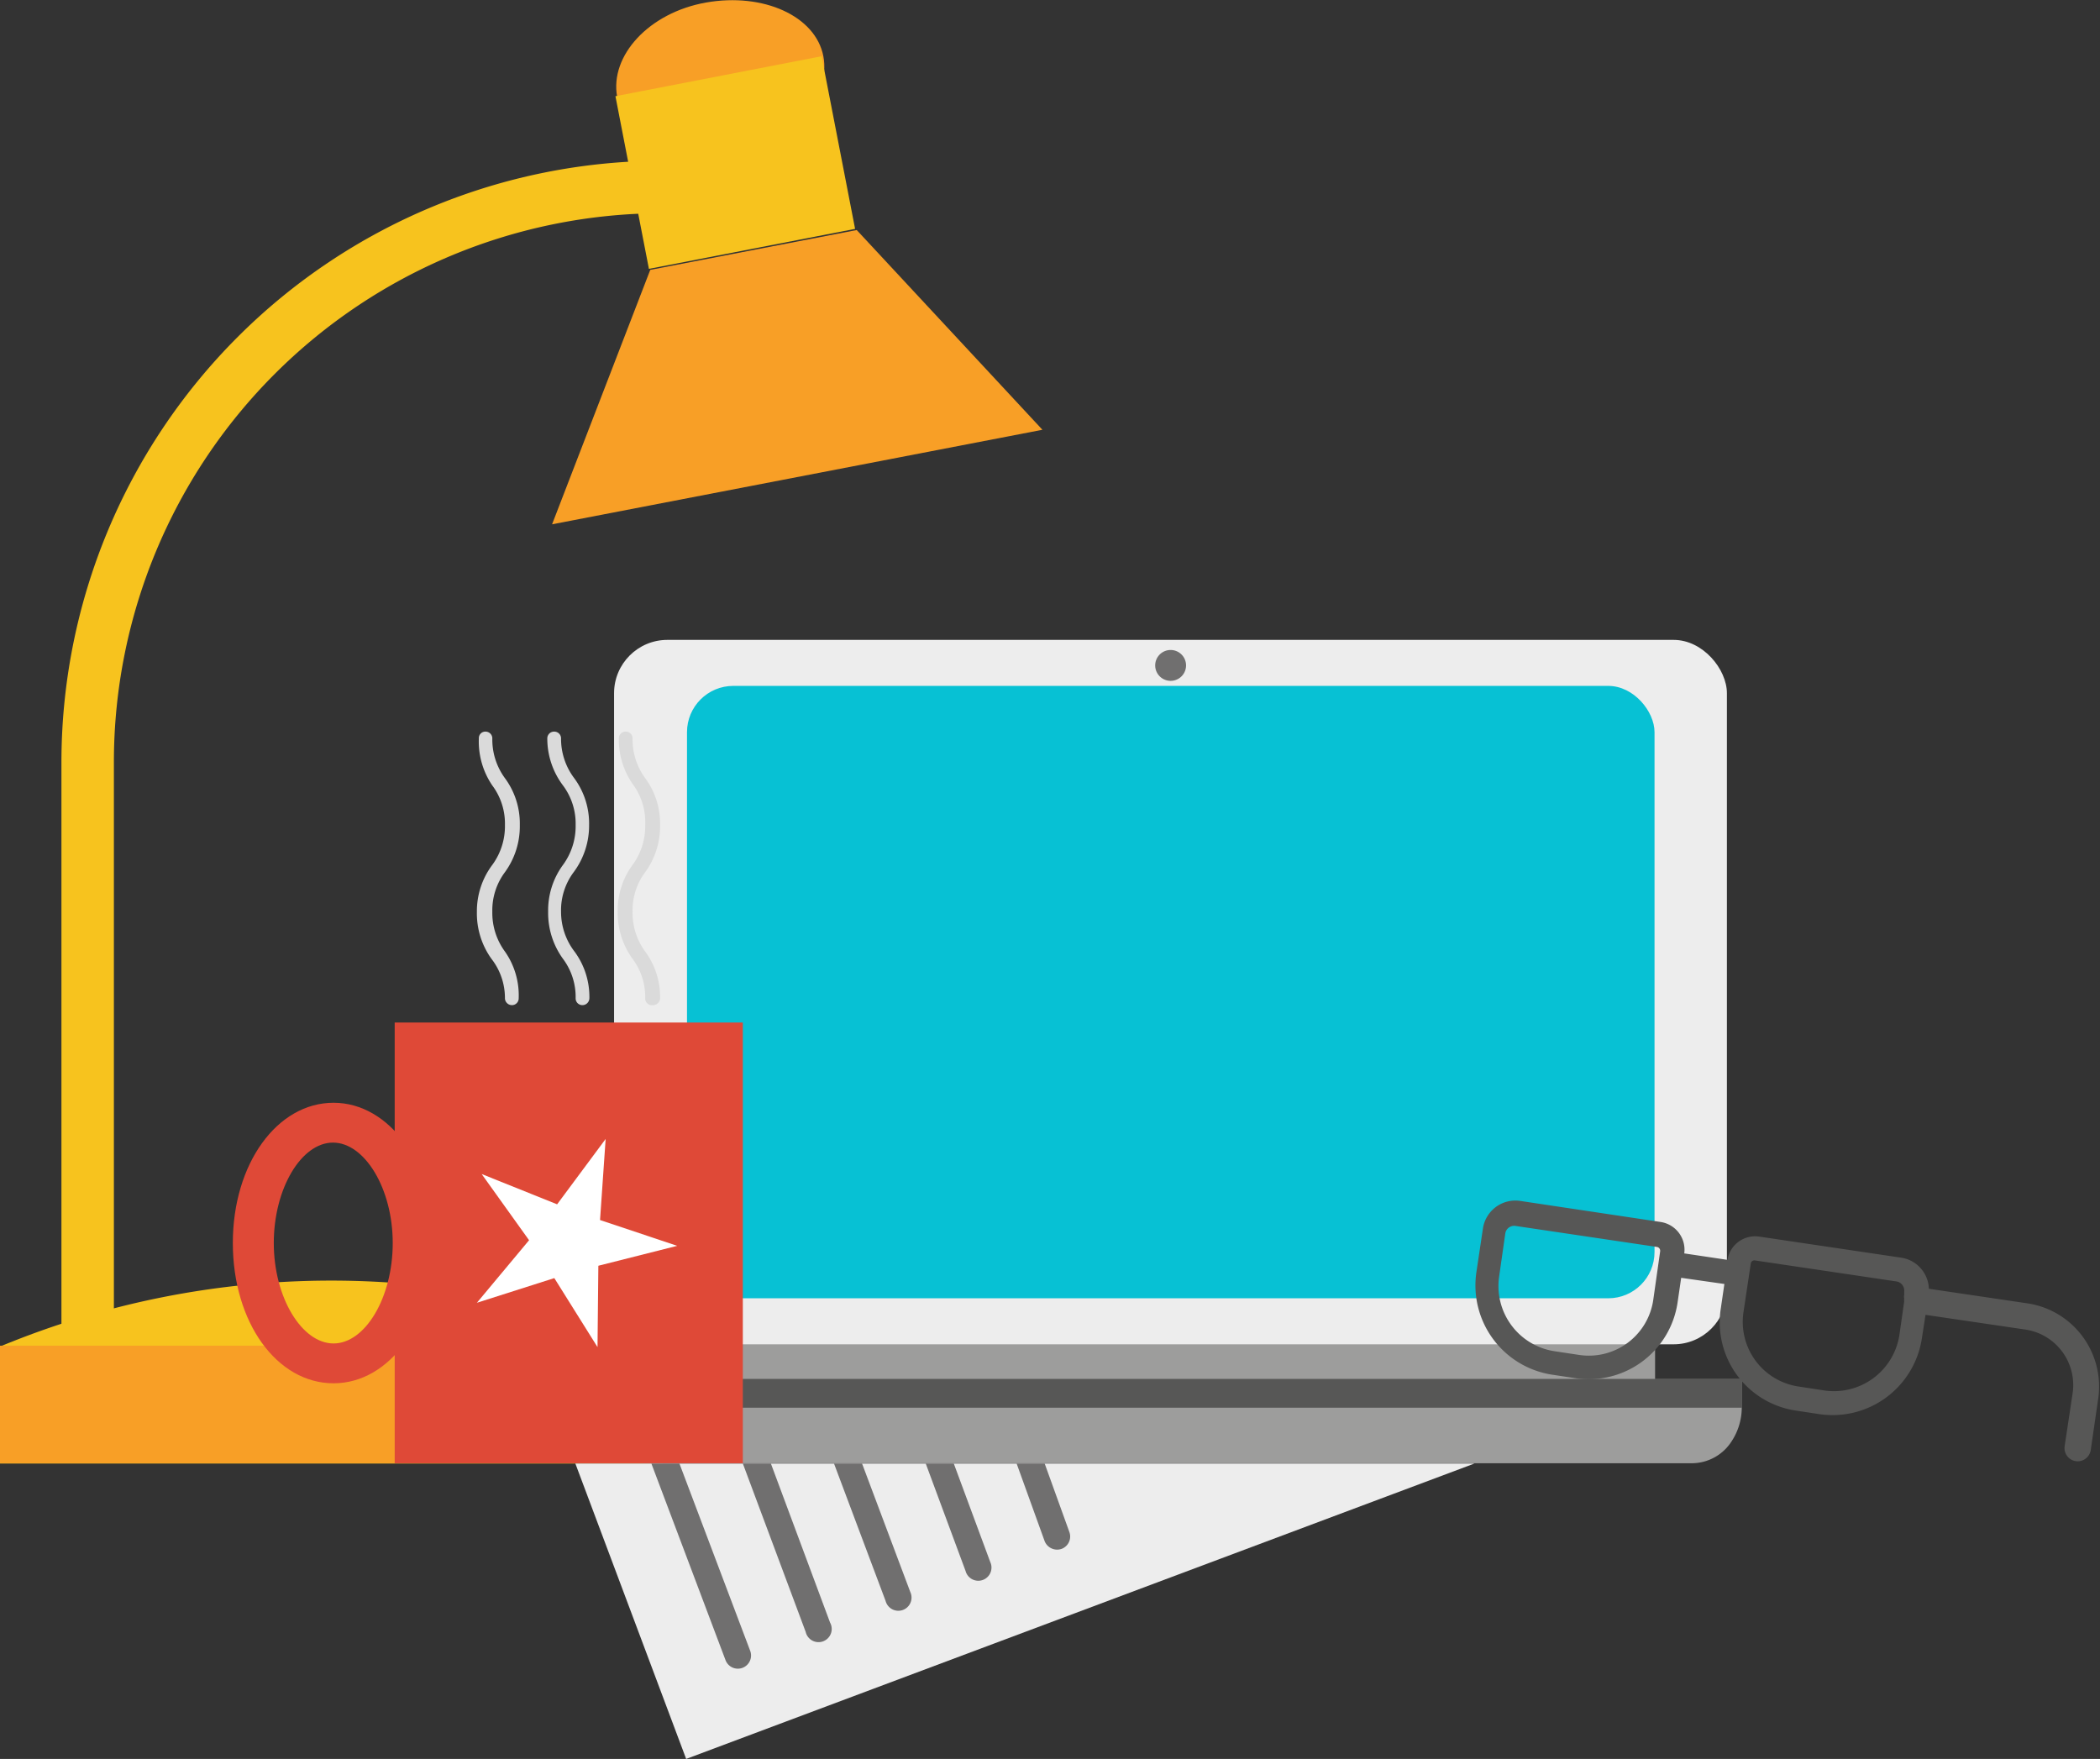 <?xml version="1.0" encoding="UTF-8"?> <svg xmlns="http://www.w3.org/2000/svg" viewBox="0 0 74.86 62.7"><rect x="0" y="0" width="74.86" height="62.7" fill="#333333" stroke="none"/> <defs> <style>.cls-1{fill:#f7c31e;}.cls-2{fill:#f89f26;}.cls-3{fill:#9d9d9c;}.cls-4{fill:#ededed;}.cls-5{fill:#575756;}.cls-6{fill:#07c1d4;}.cls-7{fill:#df4937;}.cls-8{fill:#fff;}.cls-9{fill:#dadada;}.cls-10{fill:#706f6f;}</style> </defs> <g id="Слой_2" data-name="Слой 2"> <g id="Layer_2" data-name="Layer 2"> <path class="cls-1" d="M4.06,50H2.19V27.15A21.45,21.45,0,0,1,23.61,5.73V7.6A19.57,19.57,0,0,0,4.06,27.15Z"></path> <path class="cls-1" d="M23.62,52.17H0V48a30.84,30.84,0,0,1,23.62,0Z"></path> <rect class="cls-2" y="47.97" width="23.62" height="4.19"></rect> <path class="cls-2" d="M29.35,2c.28,1.46-1.14,3-3.17,3.36S22.27,4.91,22,3.45s1.13-3,3.17-3.36S29.07.57,29.35,2Z"></path> <polygon class="cls-2" points="37.16 15.32 19.68 18.69 23.18 9.62 30.54 8.2 37.16 15.32"></polygon> <rect class="cls-1" x="22.51" y="2.68" width="7.5" height="6.28" transform="matrix(0.98, -0.19, 0.19, 0.98, -0.63, 5.08)"></rect> <rect class="cls-3" x="24.45" y="47.69" width="34.55" height="1.47"></rect> <rect class="cls-4" x="21.89" y="22.81" width="39.67" height="25.11" rx="1.9"></rect> <path class="cls-3" d="M62.09,49.16v1a2.2,2.2,0,0,1-.37,1.23,1.69,1.69,0,0,1-1.39.77H23.13a1.69,1.69,0,0,1-1.39-.77,2.2,2.2,0,0,1-.37-1.23v-1Z"></path> <rect class="cls-5" x="21.37" y="49.16" width="40.73" height="1.02"></rect> <rect class="cls-6" x="24.49" y="24.45" width="34.49" height="21.83" rx="1.65"></rect> <path class="cls-5" d="M72.34,46.47l-3.58-.53a1.16,1.16,0,0,0-1-1.11l-5.05-.75a1,1,0,0,0-1.13.83l-1.54-.23a1,1,0,0,0-.84-1.12l-5-.75a1.17,1.17,0,0,0-1.34,1l-.23,1.54A3.22,3.22,0,0,0,55.31,49l.86.13a3.2,3.2,0,0,0,3.63-2.69l.13-.89,1.54.22-.13.89A3.18,3.18,0,0,0,64,50.28l.86.13a3.22,3.22,0,0,0,3.65-2.7l.13-.84,3.53.52a2,2,0,0,1,1.71,2.3l-.28,1.86a.47.47,0,1,0,.93.14l.27-1.86A3,3,0,0,0,72.34,46.47Zm-13.4-.17a2.32,2.32,0,0,1-2.64,2l-.86-.13a2.35,2.35,0,0,1-2-2.66l.22-1.54a.32.32,0,0,1,.36-.27l5.05.75a.14.14,0,0,1,.11.16ZM65,49.56l-.85-.13a2.33,2.33,0,0,1-2-2.65l.26-1.73a.13.13,0,0,1,.15-.12l5.05.75a.33.33,0,0,1,.27.36l0,.13a.21.21,0,0,0,0,.11.41.41,0,0,0,0,.11l-.17,1.19A2.36,2.36,0,0,1,65,49.56Z"></path> <rect class="cls-7" x="14.07" y="36.45" width="12.41" height="15.71"></rect> <path class="cls-7" d="M8.3,44.31c0-2.83,1.58-5,3.59-5s3.59,2.21,3.59,5-1.57,5-3.59,5S8.3,47.14,8.3,44.31Zm1.46,0c0,1.94,1,3.58,2.13,3.58S14,46.25,14,44.31s-1-3.58-2.13-3.58S9.76,42.37,9.76,44.31Z"></path> <polygon class="cls-8" points="21.59 40.6 19.86 42.93 17.17 41.85 18.86 44.21 17 46.44 19.76 45.56 21.3 48.02 21.33 45.12 24.14 44.41 21.39 43.49 21.59 40.6"></polygon> <path class="cls-9" d="M18.25,35.83a.24.24,0,0,0,.24-.24A2.72,2.72,0,0,0,18,33.92a2.33,2.33,0,0,1-.45-1.42A2.27,2.27,0,0,1,18,31.09a2.78,2.78,0,0,0,.53-1.68A2.72,2.72,0,0,0,18,27.74a2.33,2.33,0,0,1-.45-1.42.24.24,0,0,0-.24-.24.23.23,0,0,0-.24.24A2.78,2.78,0,0,0,17.55,28,2.27,2.27,0,0,1,18,29.41a2.33,2.33,0,0,1-.45,1.42A2.75,2.75,0,0,0,17,32.5a2.78,2.78,0,0,0,.52,1.68A2.27,2.27,0,0,1,18,35.59.25.25,0,0,0,18.25,35.83Z"></path> <path class="cls-9" d="M20.76,35.83a.25.25,0,0,0,.25-.24,2.72,2.72,0,0,0-.53-1.67A2.33,2.33,0,0,1,20,32.5a2.27,2.27,0,0,1,.45-1.41A2.78,2.78,0,0,0,21,29.41a2.72,2.72,0,0,0-.53-1.67A2.33,2.33,0,0,1,20,26.32a.24.24,0,0,0-.24-.24.24.24,0,0,0-.25.24A2.78,2.78,0,0,0,20.07,28a2.27,2.27,0,0,1,.45,1.41,2.33,2.33,0,0,1-.45,1.42,2.74,2.74,0,0,0-.53,1.67,2.78,2.78,0,0,0,.53,1.68,2.27,2.27,0,0,1,.45,1.41A.24.24,0,0,0,20.76,35.83Z"></path> <path class="cls-9" d="M23.28,35.83a.25.25,0,0,0,.25-.24A2.72,2.72,0,0,0,23,33.92a2.33,2.33,0,0,1-.45-1.42A2.27,2.27,0,0,1,23,31.09a2.78,2.78,0,0,0,.53-1.68A2.72,2.72,0,0,0,23,27.74a2.33,2.33,0,0,1-.45-1.42.24.24,0,0,0-.24-.24.24.24,0,0,0-.25.24A2.78,2.78,0,0,0,22.59,28,2.27,2.27,0,0,1,23,29.41a2.33,2.33,0,0,1-.45,1.42,2.74,2.74,0,0,0-.53,1.67,2.78,2.78,0,0,0,.53,1.68A2.27,2.27,0,0,1,23,35.59.24.24,0,0,0,23.28,35.83Z"></path> <path class="cls-10" d="M42.28,23.72a.55.55,0,1,1-.55-.55A.55.55,0,0,1,42.28,23.72Z"></path> <polygon class="cls-4" points="20.51 52.17 24.46 62.7 52.56 52.17 20.51 52.17"></polygon> <path class="cls-10" d="M37.24,52.17h-1l1,2.77a.48.48,0,0,0,.61.27.47.47,0,0,0,.27-.6Z"></path> <path class="cls-10" d="M34,52.17H33L34.42,56a.47.47,0,1,0,.88-.32Z"></path> <path class="cls-10" d="M30.73,52.17h-1l1.84,4.9a.47.47,0,1,0,.88-.32Z"></path> <path class="cls-10" d="M27.48,52.17h-1l2.24,6a.47.47,0,1,0,.87-.33Z"></path> <path class="cls-10" d="M24.22,52.17h-1l2.64,7a.47.47,0,1,0,.88-.33Z"></path> </g> </g> </svg> 